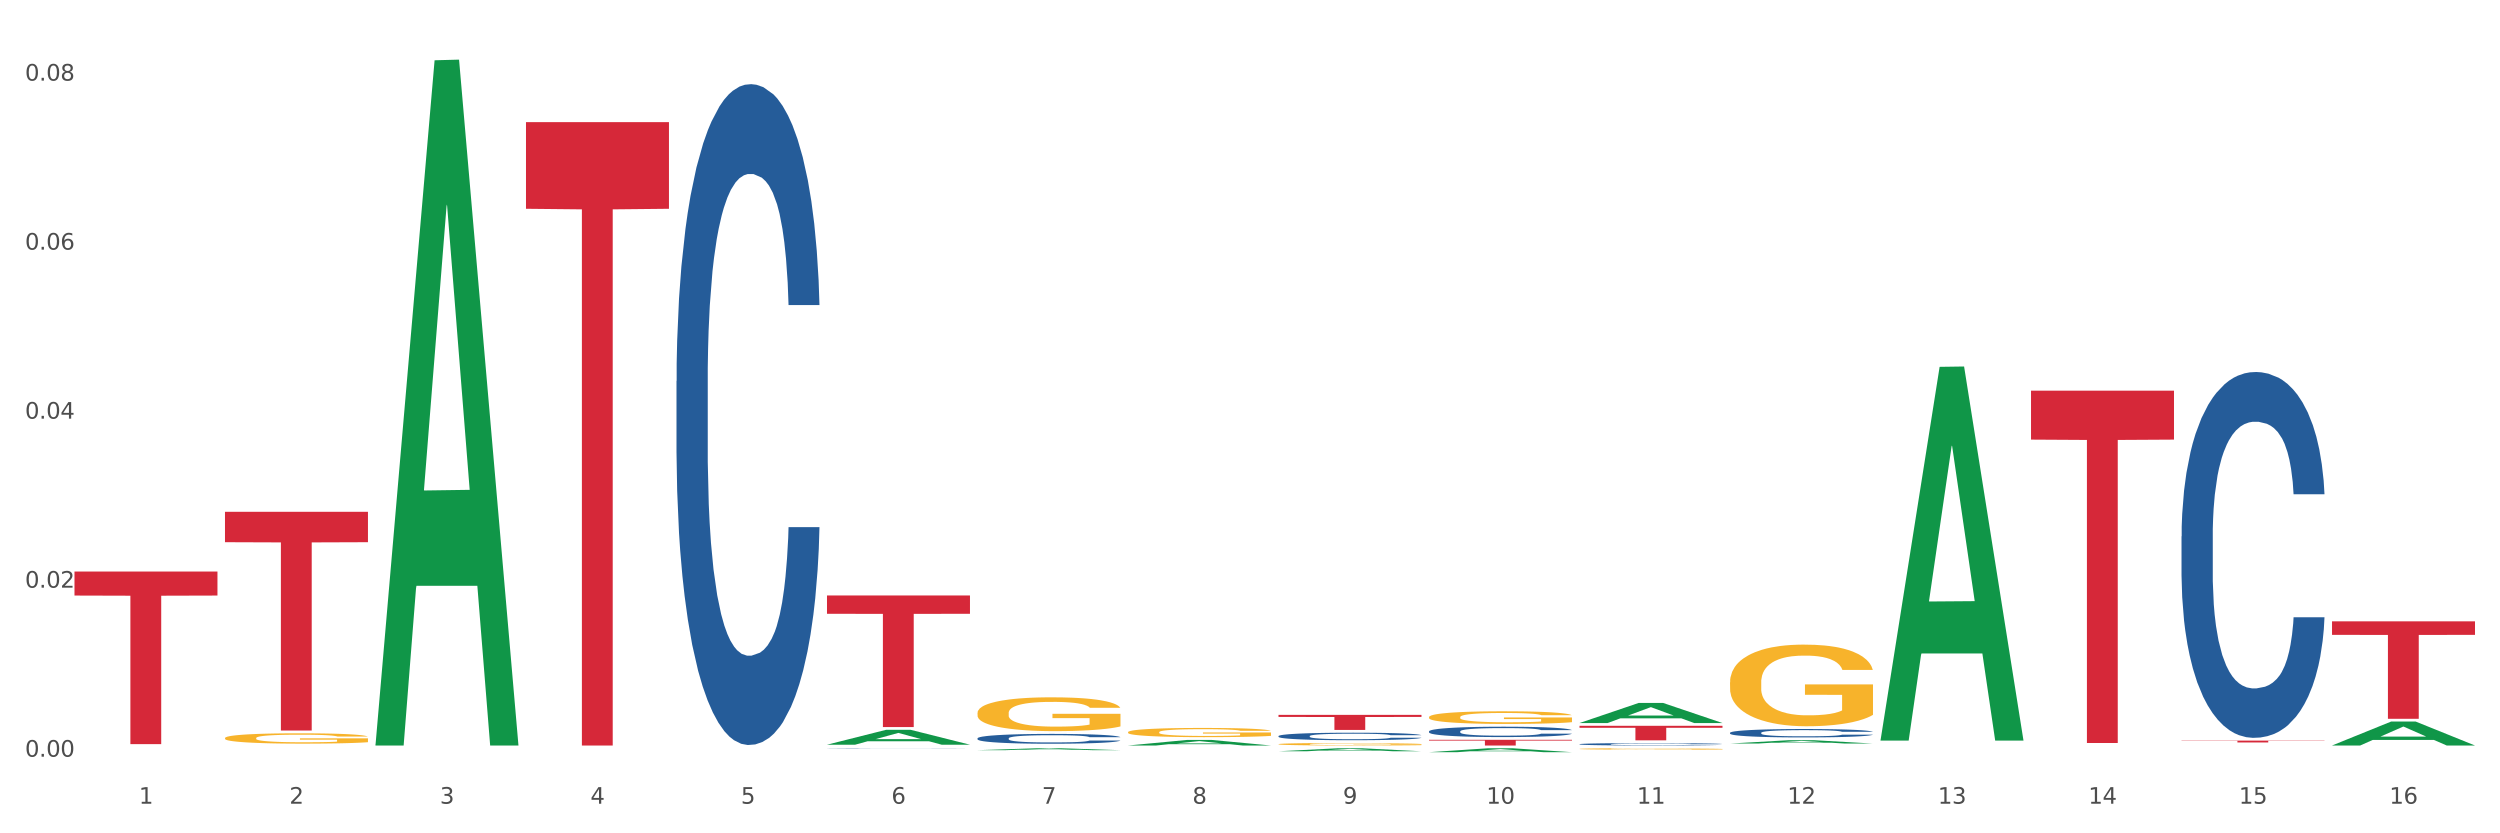 <?xml version="1.0" encoding="utf-8" standalone="no"?>
<!DOCTYPE svg PUBLIC "-//W3C//DTD SVG 1.1//EN"
  "http://www.w3.org/Graphics/SVG/1.1/DTD/svg11.dtd">
<svg xmlns:xlink="http://www.w3.org/1999/xlink" width="1080pt" height="360pt" viewBox="0 0 1080 360" xmlns="http://www.w3.org/2000/svg" version="1.1">
 <rect x="0" y="0" width="1080" height="360" fill="#333333" stroke="none"/>
 <defs>
  <style type="text/css">*{stroke-linejoin: round; stroke-linecap: butt}</style>
 </defs>
 <g id="figure_1">
  <g id="patch_1">
   <path d="M 0 360 
L 1080 360 
L 1080 0 
L 0 0 
z
" style="fill: #ffffff; stroke: #ffffff; stroke-linejoin: miter"/>
  </g>
  <g id="axes_1">
   <g id="matplotlib.axis_1">
    <g id="xtick_1">
     <g id="text_1">
      <!-- 1 -->
      <g style="fill: #4d4d4d" transform="translate(60.004 347.204) scale(0.096 -0.096)">
       <defs>
        <path id="DejaVuSans-31" d="M 794 531 
L 1825 531 
L 1825 4091 
L 703 3866 
L 703 4441 
L 1819 4666 
L 2450 4666 
L 2450 531 
L 3481 531 
L 3481 0 
L 794 0 
L 794 531 
z
" transform="scale(0.016)"/>
       </defs>
       <use xlink:href="#DejaVuSans-31"/>
      </g>
     </g>
    </g>
    <g id="xtick_2">
     <g id="text_2">
      <!-- 2 -->
      <g style="fill: #4d4d4d" transform="translate(125.021 347.204) scale(0.096 -0.096)">
       <defs>
        <path id="DejaVuSans-32" d="M 1228 531 
L 3431 531 
L 3431 0 
L 469 0 
L 469 531 
Q 828 903 1448 1529 
Q 2069 2156 2228 2338 
Q 2531 2678 2651 2914 
Q 2772 3150 2772 3378 
Q 2772 3750 2511 3984 
Q 2250 4219 1831 4219 
Q 1534 4219 1204 4116 
Q 875 4013 500 3803 
L 500 4441 
Q 881 4594 1212 4672 
Q 1544 4750 1819 4750 
Q 2544 4750 2975 4387 
Q 3406 4025 3406 3419 
Q 3406 3131 3298 2873 
Q 3191 2616 2906 2266 
Q 2828 2175 2409 1742 
Q 1991 1309 1228 531 
z
" transform="scale(0.016)"/>
       </defs>
       <use xlink:href="#DejaVuSans-32"/>
      </g>
     </g>
    </g>
    <g id="xtick_3">
     <g id="text_3">
      <!-- 3 -->
      <g style="fill: #4d4d4d" transform="translate(190.039 347.204) scale(0.096 -0.096)">
       <defs>
        <path id="DejaVuSans-33" d="M 2597 2516 
Q 3050 2419 3304 2112 
Q 3559 1806 3559 1356 
Q 3559 666 3084 287 
Q 2609 -91 1734 -91 
Q 1441 -91 1130 -33 
Q 819 25 488 141 
L 488 750 
Q 750 597 1062 519 
Q 1375 441 1716 441 
Q 2309 441 2620 675 
Q 2931 909 2931 1356 
Q 2931 1769 2642 2001 
Q 2353 2234 1838 2234 
L 1294 2234 
L 1294 2753 
L 1863 2753 
Q 2328 2753 2575 2939 
Q 2822 3125 2822 3475 
Q 2822 3834 2567 4026 
Q 2313 4219 1838 4219 
Q 1578 4219 1281 4162 
Q 984 4106 628 3988 
L 628 4550 
Q 988 4650 1302 4700 
Q 1616 4750 1894 4750 
Q 2613 4750 3031 4423 
Q 3450 4097 3450 3541 
Q 3450 3153 3228 2886 
Q 3006 2619 2597 2516 
z
" transform="scale(0.016)"/>
       </defs>
       <use xlink:href="#DejaVuSans-33"/>
      </g>
     </g>
    </g>
    <g id="xtick_4">
     <g id="text_4">
      <!-- 4 -->
      <g style="fill: #4d4d4d" transform="translate(255.056 347.204) scale(0.096 -0.096)">
       <defs>
        <path id="DejaVuSans-34" d="M 2419 4116 
L 825 1625 
L 2419 1625 
L 2419 4116 
z
M 2253 4666 
L 3047 4666 
L 3047 1625 
L 3713 1625 
L 3713 1100 
L 3047 1100 
L 3047 0 
L 2419 0 
L 2419 1100 
L 313 1100 
L 313 1709 
L 2253 4666 
z
" transform="scale(0.016)"/>
       </defs>
       <use xlink:href="#DejaVuSans-34"/>
      </g>
     </g>
    </g>
    <g id="xtick_5">
     <g id="text_5">
      <!-- 5 -->
      <g style="fill: #4d4d4d" transform="translate(320.073 347.204) scale(0.096 -0.096)">
       <defs>
        <path id="DejaVuSans-35" d="M 691 4666 
L 3169 4666 
L 3169 4134 
L 1269 4134 
L 1269 2991 
Q 1406 3038 1543 3061 
Q 1681 3084 1819 3084 
Q 2600 3084 3056 2656 
Q 3513 2228 3513 1497 
Q 3513 744 3044 326 
Q 2575 -91 1722 -91 
Q 1428 -91 1123 -41 
Q 819 9 494 109 
L 494 744 
Q 775 591 1075 516 
Q 1375 441 1709 441 
Q 2250 441 2565 725 
Q 2881 1009 2881 1497 
Q 2881 1984 2565 2268 
Q 2250 2553 1709 2553 
Q 1456 2553 1204 2497 
Q 953 2441 691 2322 
L 691 4666 
z
" transform="scale(0.016)"/>
       </defs>
       <use xlink:href="#DejaVuSans-35"/>
      </g>
     </g>
    </g>
    <g id="xtick_6">
     <g id="text_6">
      <!-- 6 -->
      <g style="fill: #4d4d4d" transform="translate(385.09 347.204) scale(0.096 -0.096)">
       <defs>
        <path id="DejaVuSans-36" d="M 2113 2584 
Q 1688 2584 1439 2293 
Q 1191 2003 1191 1497 
Q 1191 994 1439 701 
Q 1688 409 2113 409 
Q 2538 409 2786 701 
Q 3034 994 3034 1497 
Q 3034 2003 2786 2293 
Q 2538 2584 2113 2584 
z
M 3366 4563 
L 3366 3988 
Q 3128 4100 2886 4159 
Q 2644 4219 2406 4219 
Q 1781 4219 1451 3797 
Q 1122 3375 1075 2522 
Q 1259 2794 1537 2939 
Q 1816 3084 2150 3084 
Q 2853 3084 3261 2657 
Q 3669 2231 3669 1497 
Q 3669 778 3244 343 
Q 2819 -91 2113 -91 
Q 1303 -91 875 529 
Q 447 1150 447 2328 
Q 447 3434 972 4092 
Q 1497 4750 2381 4750 
Q 2619 4750 2861 4703 
Q 3103 4656 3366 4563 
z
" transform="scale(0.016)"/>
       </defs>
       <use xlink:href="#DejaVuSans-36"/>
      </g>
     </g>
    </g>
    <g id="xtick_7">
     <g id="text_7">
      <!-- 7 -->
      <g style="fill: #4d4d4d" transform="translate(450.108 347.204) scale(0.096 -0.096)">
       <defs>
        <path id="DejaVuSans-37" d="M 525 4666 
L 3525 4666 
L 3525 4397 
L 1831 0 
L 1172 0 
L 2766 4134 
L 525 4134 
L 525 4666 
z
" transform="scale(0.016)"/>
       </defs>
       <use xlink:href="#DejaVuSans-37"/>
      </g>
     </g>
    </g>
    <g id="xtick_8">
     <g id="text_8">
      <!-- 8 -->
      <g style="fill: #4d4d4d" transform="translate(515.125 347.204) scale(0.096 -0.096)">
       <defs>
        <path id="DejaVuSans-38" d="M 2034 2216 
Q 1584 2216 1326 1975 
Q 1069 1734 1069 1313 
Q 1069 891 1326 650 
Q 1584 409 2034 409 
Q 2484 409 2743 651 
Q 3003 894 3003 1313 
Q 3003 1734 2745 1975 
Q 2488 2216 2034 2216 
z
M 1403 2484 
Q 997 2584 770 2862 
Q 544 3141 544 3541 
Q 544 4100 942 4425 
Q 1341 4750 2034 4750 
Q 2731 4750 3128 4425 
Q 3525 4100 3525 3541 
Q 3525 3141 3298 2862 
Q 3072 2584 2669 2484 
Q 3125 2378 3379 2068 
Q 3634 1759 3634 1313 
Q 3634 634 3220 271 
Q 2806 -91 2034 -91 
Q 1263 -91 848 271 
Q 434 634 434 1313 
Q 434 1759 690 2068 
Q 947 2378 1403 2484 
z
M 1172 3481 
Q 1172 3119 1398 2916 
Q 1625 2713 2034 2713 
Q 2441 2713 2670 2916 
Q 2900 3119 2900 3481 
Q 2900 3844 2670 4047 
Q 2441 4250 2034 4250 
Q 1625 4250 1398 4047 
Q 1172 3844 1172 3481 
z
" transform="scale(0.016)"/>
       </defs>
       <use xlink:href="#DejaVuSans-38"/>
      </g>
     </g>
    </g>
    <g id="xtick_9">
     <g id="text_9">
      <!-- 9 -->
      <g style="fill: #4d4d4d" transform="translate(580.142 347.204) scale(0.096 -0.096)">
       <defs>
        <path id="DejaVuSans-39" d="M 703 97 
L 703 672 
Q 941 559 1184 500 
Q 1428 441 1663 441 
Q 2288 441 2617 861 
Q 2947 1281 2994 2138 
Q 2813 1869 2534 1725 
Q 2256 1581 1919 1581 
Q 1219 1581 811 2004 
Q 403 2428 403 3163 
Q 403 3881 828 4315 
Q 1253 4750 1959 4750 
Q 2769 4750 3195 4129 
Q 3622 3509 3622 2328 
Q 3622 1225 3098 567 
Q 2575 -91 1691 -91 
Q 1453 -91 1209 -44 
Q 966 3 703 97 
z
M 1959 2075 
Q 2384 2075 2632 2365 
Q 2881 2656 2881 3163 
Q 2881 3666 2632 3958 
Q 2384 4250 1959 4250 
Q 1534 4250 1286 3958 
Q 1038 3666 1038 3163 
Q 1038 2656 1286 2365 
Q 1534 2075 1959 2075 
z
" transform="scale(0.016)"/>
       </defs>
       <use xlink:href="#DejaVuSans-39"/>
      </g>
     </g>
    </g>
    <g id="xtick_10">
     <g id="text_10">
      <!-- 10 -->
      <g style="fill: #4d4d4d" transform="translate(642.105 347.204) scale(0.096 -0.096)">
       <defs>
        <path id="DejaVuSans-30" d="M 2034 4250 
Q 1547 4250 1301 3770 
Q 1056 3291 1056 2328 
Q 1056 1369 1301 889 
Q 1547 409 2034 409 
Q 2525 409 2770 889 
Q 3016 1369 3016 2328 
Q 3016 3291 2770 3770 
Q 2525 4250 2034 4250 
z
M 2034 4750 
Q 2819 4750 3233 4129 
Q 3647 3509 3647 2328 
Q 3647 1150 3233 529 
Q 2819 -91 2034 -91 
Q 1250 -91 836 529 
Q 422 1150 422 2328 
Q 422 3509 836 4129 
Q 1250 4750 2034 4750 
z
" transform="scale(0.016)"/>
       </defs>
       <use xlink:href="#DejaVuSans-31"/>
       <use xlink:href="#DejaVuSans-30" transform="translate(63.623 0)"/>
      </g>
     </g>
    </g>
    <g id="xtick_11">
     <g id="text_11">
      <!-- 11 -->
      <g style="fill: #4d4d4d" transform="translate(707.123 347.204) scale(0.096 -0.096)">
       <use xlink:href="#DejaVuSans-31"/>
       <use xlink:href="#DejaVuSans-31" transform="translate(63.623 0)"/>
      </g>
     </g>
    </g>
    <g id="xtick_12">
     <g id="text_12">
      <!-- 12 -->
      <g style="fill: #4d4d4d" transform="translate(772.14 347.204) scale(0.096 -0.096)">
       <use xlink:href="#DejaVuSans-31"/>
       <use xlink:href="#DejaVuSans-32" transform="translate(63.623 0)"/>
      </g>
     </g>
    </g>
    <g id="xtick_13">
     <g id="text_13">
      <!-- 13 -->
      <g style="fill: #4d4d4d" transform="translate(837.157 347.204) scale(0.096 -0.096)">
       <use xlink:href="#DejaVuSans-31"/>
       <use xlink:href="#DejaVuSans-33" transform="translate(63.623 0)"/>
      </g>
     </g>
    </g>
    <g id="xtick_14">
     <g id="text_14">
      <!-- 14 -->
      <g style="fill: #4d4d4d" transform="translate(902.174 347.204) scale(0.096 -0.096)">
       <use xlink:href="#DejaVuSans-31"/>
       <use xlink:href="#DejaVuSans-34" transform="translate(63.623 0)"/>
      </g>
     </g>
    </g>
    <g id="xtick_15">
     <g id="text_15">
      <!-- 15 -->
      <g style="fill: #4d4d4d" transform="translate(967.192 347.204) scale(0.096 -0.096)">
       <use xlink:href="#DejaVuSans-31"/>
       <use xlink:href="#DejaVuSans-35" transform="translate(63.623 0)"/>
      </g>
     </g>
    </g>
    <g id="xtick_16">
     <g id="text_16">
      <!-- 16 -->
      <g style="fill: #4d4d4d" transform="translate(1032.209 347.204) scale(0.096 -0.096)">
       <use xlink:href="#DejaVuSans-31"/>
       <use xlink:href="#DejaVuSans-36" transform="translate(63.623 0)"/>
      </g>
     </g>
    </g>
    <g id="xtick_17"/>
    <g id="xtick_18"/>
    <g id="xtick_19"/>
    <g id="xtick_20"/>
    <g id="xtick_21"/>
    <g id="xtick_22"/>
    <g id="xtick_23"/>
    <g id="xtick_24"/>
    <g id="xtick_25"/>
    <g id="xtick_26"/>
    <g id="xtick_27"/>
    <g id="xtick_28"/>
    <g id="xtick_29"/>
    <g id="xtick_30"/>
    <g id="xtick_31"/>
   </g>
   <g id="matplotlib.axis_2">
    <g id="ytick_1">
     <g id="text_17">
      <!-- 0.00 -->
      <g style="fill: #4d4d4d" transform="translate(10.8 326.896) scale(0.096 -0.096)">
       <defs>
        <path id="DejaVuSans-2e" d="M 684 794 
L 1344 794 
L 1344 0 
L 684 0 
L 684 794 
z
" transform="scale(0.016)"/>
       </defs>
       <use xlink:href="#DejaVuSans-30"/>
       <use xlink:href="#DejaVuSans-2e" transform="translate(63.623 0)"/>
       <use xlink:href="#DejaVuSans-30" transform="translate(95.41 0)"/>
       <use xlink:href="#DejaVuSans-30" transform="translate(159.033 0)"/>
      </g>
     </g>
    </g>
    <g id="ytick_2">
     <g id="text_18">
      <!-- 0.02 -->
      <g style="fill: #4d4d4d" transform="translate(10.8 253.88) scale(0.096 -0.096)">
       <use xlink:href="#DejaVuSans-30"/>
       <use xlink:href="#DejaVuSans-2e" transform="translate(63.623 0)"/>
       <use xlink:href="#DejaVuSans-30" transform="translate(95.41 0)"/>
       <use xlink:href="#DejaVuSans-32" transform="translate(159.033 0)"/>
      </g>
     </g>
    </g>
    <g id="ytick_3">
     <g id="text_19">
      <!-- 0.04 -->
      <g style="fill: #4d4d4d" transform="translate(10.8 180.863) scale(0.096 -0.096)">
       <use xlink:href="#DejaVuSans-30"/>
       <use xlink:href="#DejaVuSans-2e" transform="translate(63.623 0)"/>
       <use xlink:href="#DejaVuSans-30" transform="translate(95.41 0)"/>
       <use xlink:href="#DejaVuSans-34" transform="translate(159.033 0)"/>
      </g>
     </g>
    </g>
    <g id="ytick_4">
     <g id="text_20">
      <!-- 0.06 -->
      <g style="fill: #4d4d4d" transform="translate(10.8 107.847) scale(0.096 -0.096)">
       <use xlink:href="#DejaVuSans-30"/>
       <use xlink:href="#DejaVuSans-2e" transform="translate(63.623 0)"/>
       <use xlink:href="#DejaVuSans-30" transform="translate(95.41 0)"/>
       <use xlink:href="#DejaVuSans-36" transform="translate(159.033 0)"/>
      </g>
     </g>
    </g>
    <g id="ytick_5">
     <g id="text_21">
      <!-- 0.08 -->
      <g style="fill: #4d4d4d" transform="translate(10.8 34.83) scale(0.096 -0.096)">
       <use xlink:href="#DejaVuSans-30"/>
       <use xlink:href="#DejaVuSans-2e" transform="translate(63.623 0)"/>
       <use xlink:href="#DejaVuSans-30" transform="translate(95.41 0)"/>
       <use xlink:href="#DejaVuSans-38" transform="translate(159.033 0)"/>
      </g>
     </g>
    </g>
    <g id="ytick_6"/>
    <g id="ytick_7"/>
    <g id="ytick_8"/>
    <g id="ytick_9"/>
   </g>
   <g id="PolyCollection_1">
    <path d="M 162.209 321.502 
L 162.273 321.224 
L 187.744 26.038 
L 198.314 25.759 
L 223.976 322.059 
L 211.75 322.059 
L 206.21 253.061 
L 179.912 253.061 
L 179.721 254.174 
L 174.372 322.059 
L 162.209 322.059 
L 162.209 321.502 
L 183.223 211.886 
L 202.899 211.607 
L 193.156 88.914 
L 193.029 88.358 
L 192.902 89.193 
L 183.159 211.607 
L 183.223 211.886 
L 162.209 321.502 
z
" clip-path="url(#peb77d2fa95)" style="fill: #109648"/>
    <path d="M 747.365 294.77 
L 747.438 294.737 
L 747.438 293.578 
L 747.583 292.579 
L 748.313 290.163 
L 749.407 288.166 
L 750.209 287.103 
L 751.011 286.233 
L 751.959 285.363 
L 753.126 284.461 
L 755.24 283.141 
L 756.553 282.464 
L 758.157 281.755 
L 761.074 280.725 
L 763.189 280.145 
L 765.377 279.662 
L 768.95 279.082 
L 771.284 278.824 
L 773.763 278.631 
L 776.753 278.502 
L 779.014 278.47 
L 783.972 278.566 
L 788.202 278.856 
L 790.244 279.082 
L 792.869 279.468 
L 794.255 279.726 
L 796.515 280.241 
L 798.849 280.918 
L 800.453 281.498 
L 802.86 282.593 
L 804.683 283.688 
L 806.36 285.041 
L 807.235 285.975 
L 807.891 286.845 
L 808.475 287.844 
L 809.058 289.422 
L 795.932 289.422 
L 795.421 288.295 
L 794.619 287.232 
L 793.452 286.201 
L 792.432 285.557 
L 790.681 284.751 
L 789.077 284.236 
L 787.4 283.849 
L 785.358 283.527 
L 783.754 283.366 
L 781.493 283.237 
L 777.045 283.269 
L 774.055 283.527 
L 772.013 283.849 
L 770.7 284.139 
L 769.533 284.461 
L 768.221 284.912 
L 766.689 285.589 
L 765.596 286.201 
L 764.502 286.974 
L 763.627 287.747 
L 762.824 288.649 
L 762.168 289.616 
L 761.658 290.614 
L 761.22 291.838 
L 760.856 293.868 
L 760.856 298.281 
L 761.001 299.28 
L 761.366 300.6 
L 761.804 301.599 
L 762.533 302.791 
L 763.189 303.596 
L 764.429 304.756 
L 765.814 305.722 
L 766.908 306.334 
L 768.002 306.85 
L 769.898 307.558 
L 772.013 308.138 
L 773.836 308.493 
L 776.315 308.815 
L 777.993 308.944 
L 779.451 309.008 
L 783.024 309.008 
L 785.577 308.911 
L 788.421 308.686 
L 790.608 308.396 
L 792.432 308.042 
L 794.473 307.462 
L 795.786 306.914 
L 795.786 300.181 
L 779.743 300.149 
L 779.743 295.672 
L 809.131 295.672 
L 809.131 308.815 
L 807.891 309.491 
L 806.506 310.103 
L 805.047 310.651 
L 802.86 311.327 
L 800.234 311.972 
L 797.901 312.423 
L 795.421 312.809 
L 792.504 313.163 
L 788.712 313.486 
L 786.379 313.614 
L 783.462 313.711 
L 780.034 313.743 
L 777.045 313.679 
L 774.128 313.518 
L 771.065 313.228 
L 768.075 312.809 
L 765.814 312.39 
L 763.554 311.875 
L 761.147 311.198 
L 759.251 310.554 
L 757.793 309.974 
L 756.188 309.233 
L 754.438 308.267 
L 753.126 307.397 
L 751.959 306.495 
L 750.719 305.336 
L 749.844 304.337 
L 748.969 303.081 
L 748.459 302.147 
L 747.875 300.697 
L 747.438 298.667 
L 747.365 294.77 
z
" clip-path="url(#peb77d2fa95)" style="fill: #f7b32b"/>
    <path d="M 942.416 231.718 
L 942.489 231.573 
L 942.489 227.532 
L 942.708 222.047 
L 943.512 211.944 
L 944.534 204.294 
L 946.286 195.345 
L 947.235 191.592 
L 948.476 187.406 
L 951.032 180.623 
L 953.952 174.849 
L 955.996 171.674 
L 957.529 169.653 
L 960.961 166.045 
L 962.932 164.457 
L 964.976 163.158 
L 966.729 162.292 
L 969.649 161.281 
L 971.985 160.848 
L 974.687 160.704 
L 976.95 160.848 
L 979.943 161.426 
L 984.324 163.158 
L 986.003 164.168 
L 988.267 165.9 
L 990.603 168.21 
L 992.501 170.519 
L 994.691 173.839 
L 996.955 178.169 
L 999.145 183.654 
L 1000.678 188.705 
L 1001.919 194.046 
L 1003.015 200.541 
L 1003.818 207.614 
L 1004.183 213.531 
L 990.822 213.531 
L 990.457 208.191 
L 989.727 202.417 
L 988.997 198.52 
L 988.194 195.345 
L 986.952 191.737 
L 985.857 189.427 
L 984.032 186.685 
L 982.353 184.953 
L 980.966 183.942 
L 979.286 183.076 
L 975.709 182.21 
L 973.154 182.21 
L 971.547 182.499 
L 969.576 183.221 
L 967.897 184.231 
L 965.926 185.963 
L 964.392 187.839 
L 962.859 190.293 
L 961.983 192.025 
L 960.669 195.201 
L 959.793 197.799 
L 958.625 202.273 
L 957.967 205.448 
L 956.799 213.676 
L 956.288 219.738 
L 956.069 223.924 
L 955.923 228.542 
L 955.923 251.059 
L 956.361 261.163 
L 956.726 265.493 
L 957.31 270.4 
L 958.406 276.751 
L 960.012 282.957 
L 961.691 287.432 
L 963.078 290.174 
L 964.392 292.195 
L 965.707 293.783 
L 967.313 295.226 
L 968.627 296.092 
L 970.598 296.958 
L 972.935 297.391 
L 974.76 297.391 
L 978.483 296.669 
L 980.163 295.948 
L 981.769 294.937 
L 983.521 293.35 
L 984.908 291.618 
L 985.711 290.319 
L 987.025 287.576 
L 988.048 284.689 
L 988.924 281.37 
L 989.508 278.483 
L 990.165 274.153 
L 990.676 269.245 
L 990.822 266.647 
L 1004.183 266.647 
L 1003.891 271.843 
L 1003.38 276.895 
L 1002.358 283.679 
L 1001.554 287.576 
L 1000.313 292.339 
L 998.999 296.381 
L 997.174 300.855 
L 995.495 304.175 
L 993.742 307.062 
L 991.844 309.66 
L 988.413 313.268 
L 987.171 314.278 
L 984.543 316.011 
L 982.499 317.021 
L 979.505 318.031 
L 976.439 318.609 
L 973.227 318.753 
L 970.379 318.464 
L 967.24 317.598 
L 965.268 316.732 
L 963.078 315.433 
L 960.523 313.412 
L 958.114 310.959 
L 955.85 308.072 
L 953.733 304.752 
L 951.762 300.999 
L 949.206 294.793 
L 947.308 288.731 
L 945.921 283.102 
L 944.972 278.339 
L 944.023 272.276 
L 943.512 268.091 
L 942.708 257.987 
L 942.416 248.605 
L 942.416 231.718 
z
" clip-path="url(#peb77d2fa95)" style="fill: #255c99"/>
    <path d="M 747.365 316.566 
L 747.438 316.563 
L 747.438 316.47 
L 747.657 316.344 
L 748.46 316.112 
L 749.482 315.936 
L 751.234 315.73 
L 752.183 315.644 
L 753.424 315.547 
L 755.98 315.391 
L 758.9 315.259 
L 760.944 315.186 
L 762.478 315.139 
L 765.909 315.056 
L 767.88 315.02 
L 769.925 314.99 
L 771.677 314.97 
L 774.597 314.947 
L 776.934 314.937 
L 779.635 314.933 
L 781.898 314.937 
L 784.892 314.95 
L 789.272 314.99 
L 790.952 315.013 
L 793.215 315.053 
L 795.551 315.106 
L 797.449 315.159 
L 799.64 315.235 
L 801.903 315.335 
L 804.093 315.461 
L 805.627 315.577 
L 806.868 315.7 
L 807.963 315.849 
L 808.766 316.012 
L 809.131 316.148 
L 795.77 316.148 
L 795.405 316.025 
L 794.675 315.893 
L 793.945 315.803 
L 793.142 315.73 
L 791.901 315.647 
L 790.806 315.594 
L 788.98 315.531 
L 787.301 315.491 
L 785.914 315.468 
L 784.235 315.448 
L 780.657 315.428 
L 778.102 315.428 
L 776.496 315.434 
L 774.524 315.451 
L 772.845 315.474 
L 770.874 315.514 
L 769.341 315.557 
L 767.807 315.614 
L 766.931 315.654 
L 765.617 315.727 
L 764.741 315.786 
L 763.573 315.889 
L 762.916 315.962 
L 761.748 316.151 
L 761.237 316.291 
L 761.018 316.387 
L 760.871 316.493 
L 760.871 317.011 
L 761.31 317.244 
L 761.675 317.343 
L 762.259 317.456 
L 763.354 317.602 
L 764.96 317.745 
L 766.639 317.848 
L 768.026 317.911 
L 769.341 317.957 
L 770.655 317.994 
L 772.261 318.027 
L 773.575 318.047 
L 775.546 318.067 
L 777.883 318.077 
L 779.708 318.077 
L 783.432 318.06 
L 785.111 318.044 
L 786.717 318.02 
L 788.469 317.984 
L 789.856 317.944 
L 790.66 317.914 
L 791.974 317.851 
L 792.996 317.785 
L 793.872 317.708 
L 794.456 317.642 
L 795.113 317.542 
L 795.624 317.429 
L 795.77 317.37 
L 809.131 317.37 
L 808.839 317.489 
L 808.328 317.605 
L 807.306 317.761 
L 806.503 317.851 
L 805.262 317.961 
L 803.947 318.053 
L 802.122 318.156 
L 800.443 318.233 
L 798.691 318.299 
L 796.792 318.359 
L 793.361 318.442 
L 792.12 318.465 
L 789.491 318.505 
L 787.447 318.528 
L 784.454 318.551 
L 781.387 318.565 
L 778.175 318.568 
L 775.327 318.561 
L 772.188 318.541 
L 770.217 318.521 
L 768.026 318.492 
L 765.471 318.445 
L 763.062 318.389 
L 760.798 318.322 
L 758.681 318.246 
L 756.71 318.16 
L 754.155 318.017 
L 752.256 317.878 
L 750.869 317.748 
L 749.92 317.639 
L 748.971 317.499 
L 748.46 317.403 
L 747.657 317.171 
L 747.365 316.955 
L 747.365 316.566 
z
" clip-path="url(#peb77d2fa95)" style="fill: #255c99"/>
    <path d="M 682.347 321.479 
L 682.42 321.478 
L 682.42 321.451 
L 682.639 321.414 
L 683.443 321.347 
L 684.465 321.296 
L 686.217 321.236 
L 687.166 321.211 
L 688.407 321.183 
L 690.963 321.138 
L 693.883 321.1 
L 695.927 321.079 
L 697.46 321.065 
L 700.892 321.041 
L 702.863 321.03 
L 704.907 321.022 
L 706.66 321.016 
L 709.58 321.009 
L 711.916 321.006 
L 714.618 321.005 
L 716.881 321.006 
L 719.875 321.01 
L 724.255 321.022 
L 725.934 321.029 
L 728.198 321.04 
L 730.534 321.055 
L 732.432 321.071 
L 734.623 321.093 
L 736.886 321.122 
L 739.076 321.158 
L 740.609 321.192 
L 741.85 321.228 
L 742.946 321.271 
L 743.749 321.318 
L 744.114 321.358 
L 730.753 321.358 
L 730.388 321.322 
L 729.658 321.283 
L 728.928 321.257 
L 728.125 321.236 
L 726.883 321.212 
L 725.788 321.197 
L 723.963 321.179 
L 722.284 321.167 
L 720.897 321.16 
L 719.217 321.155 
L 715.64 321.149 
L 713.085 321.149 
L 711.478 321.151 
L 709.507 321.156 
L 707.828 321.162 
L 705.857 321.174 
L 704.323 321.186 
L 702.79 321.203 
L 701.914 321.214 
L 700.6 321.235 
L 699.724 321.253 
L 698.556 321.282 
L 697.899 321.304 
L 696.73 321.358 
L 696.219 321.399 
L 696 321.427 
L 695.854 321.458 
L 695.854 321.608 
L 696.292 321.675 
L 696.657 321.704 
L 697.241 321.737 
L 698.337 321.779 
L 699.943 321.82 
L 701.622 321.85 
L 703.009 321.868 
L 704.323 321.882 
L 705.638 321.892 
L 707.244 321.902 
L 708.558 321.908 
L 710.529 321.914 
L 712.866 321.916 
L 714.691 321.916 
L 718.414 321.912 
L 720.094 321.907 
L 721.7 321.9 
L 723.452 321.889 
L 724.839 321.878 
L 725.642 321.869 
L 726.956 321.851 
L 727.979 321.832 
L 728.855 321.81 
L 729.439 321.79 
L 730.096 321.762 
L 730.607 321.729 
L 730.753 321.712 
L 744.114 321.712 
L 743.822 321.746 
L 743.311 321.78 
L 742.289 321.825 
L 741.485 321.851 
L 740.244 321.883 
L 738.93 321.91 
L 737.105 321.94 
L 735.426 321.962 
L 733.673 321.981 
L 731.775 321.998 
L 728.344 322.022 
L 727.102 322.029 
L 724.474 322.041 
L 722.43 322.047 
L 719.436 322.054 
L 716.37 322.058 
L 713.158 322.059 
L 710.31 322.057 
L 707.171 322.051 
L 705.2 322.045 
L 703.009 322.037 
L 700.454 322.023 
L 698.045 322.007 
L 695.781 321.988 
L 693.664 321.965 
L 691.693 321.94 
L 689.137 321.899 
L 687.239 321.859 
L 685.852 321.821 
L 684.903 321.789 
L 683.954 321.749 
L 683.443 321.721 
L 682.639 321.654 
L 682.347 321.591 
L 682.347 321.479 
z
" clip-path="url(#peb77d2fa95)" style="fill: #255c99"/>
    <path d="M 617.33 315.947 
L 617.403 315.943 
L 617.403 315.828 
L 617.622 315.673 
L 618.425 315.386 
L 619.447 315.169 
L 621.2 314.915 
L 622.149 314.809 
L 623.39 314.69 
L 625.945 314.498 
L 628.866 314.334 
L 630.91 314.244 
L 632.443 314.186 
L 635.875 314.084 
L 637.846 314.039 
L 639.89 314.002 
L 641.642 313.978 
L 644.563 313.949 
L 646.899 313.937 
L 649.601 313.933 
L 651.864 313.937 
L 654.857 313.953 
L 659.238 314.002 
L 660.917 314.031 
L 663.18 314.08 
L 665.517 314.146 
L 667.415 314.211 
L 669.605 314.305 
L 671.869 314.428 
L 674.059 314.584 
L 675.592 314.727 
L 676.833 314.878 
L 677.928 315.063 
L 678.732 315.263 
L 679.097 315.431 
L 665.736 315.431 
L 665.371 315.28 
L 664.641 315.116 
L 663.91 315.005 
L 663.107 314.915 
L 661.866 314.813 
L 660.771 314.747 
L 658.946 314.67 
L 657.267 314.62 
L 655.879 314.592 
L 654.2 314.567 
L 650.623 314.543 
L 648.067 314.543 
L 646.461 314.551 
L 644.49 314.571 
L 642.811 314.6 
L 640.839 314.649 
L 639.306 314.702 
L 637.773 314.772 
L 636.897 314.821 
L 635.583 314.911 
L 634.707 314.985 
L 633.538 315.112 
L 632.881 315.202 
L 631.713 315.435 
L 631.202 315.607 
L 630.983 315.726 
L 630.837 315.857 
L 630.837 316.496 
L 631.275 316.782 
L 631.64 316.905 
L 632.224 317.044 
L 633.319 317.224 
L 634.926 317.4 
L 636.605 317.527 
L 637.992 317.605 
L 639.306 317.663 
L 640.62 317.708 
L 642.227 317.748 
L 643.541 317.773 
L 645.512 317.798 
L 647.848 317.81 
L 649.674 317.81 
L 653.397 317.789 
L 655.076 317.769 
L 656.683 317.74 
L 658.435 317.695 
L 659.822 317.646 
L 660.625 317.609 
L 661.939 317.531 
L 662.961 317.45 
L 663.837 317.355 
L 664.422 317.274 
L 665.079 317.151 
L 665.59 317.012 
L 665.736 316.938 
L 679.097 316.938 
L 678.805 317.085 
L 678.293 317.229 
L 677.271 317.421 
L 676.468 317.531 
L 675.227 317.667 
L 673.913 317.781 
L 672.088 317.908 
L 670.408 318.002 
L 668.656 318.084 
L 666.758 318.158 
L 663.326 318.26 
L 662.085 318.289 
L 659.457 318.338 
L 657.413 318.367 
L 654.419 318.395 
L 651.353 318.412 
L 648.14 318.416 
L 645.293 318.408 
L 642.154 318.383 
L 640.182 318.359 
L 637.992 318.322 
L 635.437 318.264 
L 633.027 318.195 
L 630.764 318.113 
L 628.647 318.019 
L 626.675 317.912 
L 624.12 317.736 
L 622.222 317.564 
L 620.835 317.405 
L 619.886 317.269 
L 618.936 317.098 
L 618.425 316.979 
L 617.622 316.692 
L 617.33 316.426 
L 617.33 315.947 
z
" clip-path="url(#peb77d2fa95)" style="fill: #255c99"/>
    <path d="M 552.313 317.986 
L 552.386 317.983 
L 552.386 317.9 
L 552.605 317.787 
L 553.408 317.579 
L 554.43 317.422 
L 556.182 317.238 
L 557.132 317.161 
L 558.373 317.075 
L 560.928 316.935 
L 563.848 316.816 
L 565.893 316.751 
L 567.426 316.71 
L 570.857 316.635 
L 572.829 316.603 
L 574.873 316.576 
L 576.625 316.558 
L 579.546 316.537 
L 581.882 316.529 
L 584.583 316.526 
L 586.847 316.529 
L 589.84 316.54 
L 594.221 316.576 
L 595.9 316.597 
L 598.163 316.632 
L 600.499 316.68 
L 602.398 316.727 
L 604.588 316.796 
L 606.851 316.885 
L 609.042 316.998 
L 610.575 317.101 
L 611.816 317.211 
L 612.911 317.345 
L 613.714 317.49 
L 614.079 317.612 
L 600.718 317.612 
L 600.353 317.502 
L 599.623 317.383 
L 598.893 317.303 
L 598.09 317.238 
L 596.849 317.164 
L 595.754 317.116 
L 593.929 317.06 
L 592.249 317.024 
L 590.862 317.003 
L 589.183 316.986 
L 585.605 316.968 
L 583.05 316.968 
L 581.444 316.974 
L 579.473 316.989 
L 577.793 317.009 
L 575.822 317.045 
L 574.289 317.084 
L 572.756 317.134 
L 571.88 317.17 
L 570.565 317.235 
L 569.689 317.288 
L 568.521 317.38 
L 567.864 317.446 
L 566.696 317.615 
L 566.185 317.74 
L 565.966 317.826 
L 565.82 317.921 
L 565.82 318.384 
L 566.258 318.591 
L 566.623 318.681 
L 567.207 318.781 
L 568.302 318.912 
L 569.908 319.04 
L 571.588 319.132 
L 572.975 319.188 
L 574.289 319.23 
L 575.603 319.262 
L 577.209 319.292 
L 578.523 319.31 
L 580.495 319.328 
L 582.831 319.337 
L 584.656 319.337 
L 588.38 319.322 
L 590.059 319.307 
L 591.665 319.286 
L 593.418 319.253 
L 594.805 319.218 
L 595.608 319.191 
L 596.922 319.135 
L 597.944 319.075 
L 598.82 319.007 
L 599.404 318.948 
L 600.061 318.859 
L 600.572 318.758 
L 600.718 318.704 
L 614.079 318.704 
L 613.787 318.811 
L 613.276 318.915 
L 612.254 319.055 
L 611.451 319.135 
L 610.21 319.233 
L 608.896 319.316 
L 607.07 319.408 
L 605.391 319.476 
L 603.639 319.535 
L 601.741 319.589 
L 598.309 319.663 
L 597.068 319.684 
L 594.44 319.719 
L 592.395 319.74 
L 589.402 319.761 
L 586.336 319.773 
L 583.123 319.776 
L 580.276 319.77 
L 577.136 319.752 
L 575.165 319.734 
L 572.975 319.708 
L 570.419 319.666 
L 568.01 319.616 
L 565.747 319.556 
L 563.629 319.488 
L 561.658 319.411 
L 559.103 319.283 
L 557.205 319.158 
L 555.817 319.043 
L 554.868 318.945 
L 553.919 318.82 
L 553.408 318.734 
L 552.605 318.526 
L 552.313 318.333 
L 552.313 317.986 
z
" clip-path="url(#peb77d2fa95)" style="fill: #255c99"/>
    <path d="M 422.278 318.957 
L 422.351 318.953 
L 422.351 318.844 
L 422.57 318.696 
L 423.374 318.424 
L 424.396 318.218 
L 426.148 317.977 
L 427.097 317.876 
L 428.338 317.763 
L 430.894 317.58 
L 433.814 317.425 
L 435.858 317.339 
L 437.391 317.285 
L 440.823 317.187 
L 442.794 317.145 
L 444.839 317.11 
L 446.591 317.086 
L 449.511 317.059 
L 451.847 317.047 
L 454.549 317.043 
L 456.812 317.047 
L 459.806 317.063 
L 464.186 317.11 
L 465.865 317.137 
L 468.129 317.183 
L 470.465 317.246 
L 472.363 317.308 
L 474.554 317.397 
L 476.817 317.514 
L 479.007 317.662 
L 480.54 317.798 
L 481.782 317.942 
L 482.877 318.117 
L 483.68 318.308 
L 484.045 318.467 
L 470.684 318.467 
L 470.319 318.323 
L 469.589 318.167 
L 468.859 318.062 
L 468.056 317.977 
L 466.814 317.88 
L 465.719 317.817 
L 463.894 317.744 
L 462.215 317.697 
L 460.828 317.67 
L 459.148 317.646 
L 455.571 317.623 
L 453.016 317.623 
L 451.409 317.631 
L 449.438 317.65 
L 447.759 317.677 
L 445.788 317.724 
L 444.254 317.775 
L 442.721 317.841 
L 441.845 317.887 
L 440.531 317.973 
L 439.655 318.043 
L 438.487 318.164 
L 437.83 318.249 
L 436.661 318.471 
L 436.15 318.634 
L 435.931 318.747 
L 435.785 318.871 
L 435.785 319.478 
L 436.223 319.751 
L 436.588 319.867 
L 437.172 319.999 
L 438.268 320.171 
L 439.874 320.338 
L 441.553 320.458 
L 442.94 320.532 
L 444.254 320.587 
L 445.569 320.63 
L 447.175 320.668 
L 448.489 320.692 
L 450.46 320.715 
L 452.797 320.727 
L 454.622 320.727 
L 458.345 320.707 
L 460.025 320.688 
L 461.631 320.661 
L 463.383 320.618 
L 464.77 320.571 
L 465.573 320.536 
L 466.887 320.462 
L 467.91 320.384 
L 468.786 320.295 
L 469.37 320.217 
L 470.027 320.101 
L 470.538 319.968 
L 470.684 319.898 
L 484.045 319.898 
L 483.753 320.038 
L 483.242 320.174 
L 482.22 320.357 
L 481.416 320.462 
L 480.175 320.591 
L 478.861 320.7 
L 477.036 320.82 
L 475.357 320.91 
L 473.604 320.987 
L 471.706 321.057 
L 468.275 321.155 
L 467.034 321.182 
L 464.405 321.228 
L 462.361 321.256 
L 459.367 321.283 
L 456.301 321.299 
L 453.089 321.302 
L 450.241 321.295 
L 447.102 321.271 
L 445.131 321.248 
L 442.94 321.213 
L 440.385 321.158 
L 437.976 321.092 
L 435.712 321.015 
L 433.595 320.925 
L 431.624 320.824 
L 429.068 320.657 
L 427.17 320.493 
L 425.783 320.342 
L 424.834 320.213 
L 423.885 320.05 
L 423.374 319.937 
L 422.57 319.665 
L 422.278 319.412 
L 422.278 318.957 
z
" clip-path="url(#peb77d2fa95)" style="fill: #255c99"/>
    <path d="M 357.261 323.307 
L 357.334 323.307 
L 357.334 323.304 
L 357.553 323.299 
L 358.356 323.291 
L 359.378 323.285 
L 361.131 323.277 
L 362.08 323.274 
L 363.321 323.271 
L 365.876 323.265 
L 368.797 323.26 
L 370.841 323.258 
L 372.374 323.256 
L 375.806 323.253 
L 377.777 323.252 
L 379.821 323.251 
L 381.574 323.25 
L 384.494 323.249 
L 386.83 323.249 
L 389.532 323.249 
L 391.795 323.249 
L 394.788 323.249 
L 399.169 323.251 
L 400.848 323.252 
L 403.111 323.253 
L 405.448 323.255 
L 407.346 323.257 
L 409.536 323.26 
L 411.8 323.263 
L 413.99 323.268 
L 415.523 323.272 
L 416.764 323.276 
L 417.859 323.282 
L 418.663 323.287 
L 419.028 323.292 
L 405.667 323.292 
L 405.302 323.288 
L 404.572 323.283 
L 403.842 323.28 
L 403.038 323.277 
L 401.797 323.274 
L 400.702 323.272 
L 398.877 323.27 
L 397.198 323.269 
L 395.81 323.268 
L 394.131 323.267 
L 390.554 323.266 
L 387.998 323.266 
L 386.392 323.267 
L 384.421 323.267 
L 382.742 323.268 
L 380.77 323.27 
L 379.237 323.271 
L 377.704 323.273 
L 376.828 323.275 
L 375.514 323.277 
L 374.638 323.279 
L 373.469 323.283 
L 372.812 323.286 
L 371.644 323.292 
L 371.133 323.297 
L 370.914 323.301 
L 370.768 323.305 
L 370.768 323.323 
L 371.206 323.331 
L 371.571 323.335 
L 372.155 323.339 
L 373.25 323.344 
L 374.857 323.349 
L 376.536 323.353 
L 377.923 323.355 
L 379.237 323.357 
L 380.551 323.358 
L 382.158 323.359 
L 383.472 323.36 
L 385.443 323.361 
L 387.779 323.361 
L 389.605 323.361 
L 393.328 323.361 
L 395.007 323.36 
L 396.614 323.359 
L 398.366 323.358 
L 399.753 323.356 
L 400.556 323.355 
L 401.87 323.353 
L 402.892 323.351 
L 403.769 323.348 
L 404.353 323.346 
L 405.01 323.342 
L 405.521 323.338 
L 405.667 323.336 
L 419.028 323.336 
L 418.736 323.34 
L 418.224 323.344 
L 417.202 323.35 
L 416.399 323.353 
L 415.158 323.357 
L 413.844 323.36 
L 412.019 323.364 
L 410.339 323.367 
L 408.587 323.369 
L 406.689 323.371 
L 403.257 323.374 
L 402.016 323.375 
L 399.388 323.376 
L 397.344 323.377 
L 394.35 323.378 
L 391.284 323.379 
L 388.071 323.379 
L 385.224 323.378 
L 382.085 323.378 
L 380.113 323.377 
L 377.923 323.376 
L 375.368 323.374 
L 372.958 323.372 
L 370.695 323.37 
L 368.578 323.367 
L 366.606 323.364 
L 364.051 323.359 
L 362.153 323.354 
L 360.766 323.349 
L 359.817 323.345 
L 358.867 323.34 
L 358.356 323.337 
L 357.553 323.329 
L 357.261 323.321 
L 357.261 323.307 
z
" clip-path="url(#peb77d2fa95)" style="fill: #255c99"/>
    <path d="M 292.244 164.63 
L 292.317 164.369 
L 292.317 157.068 
L 292.536 147.161 
L 293.339 128.909 
L 294.361 115.091 
L 296.113 98.925 
L 297.063 92.146 
L 298.304 84.585 
L 300.859 72.331 
L 303.78 61.901 
L 305.824 56.165 
L 307.357 52.515 
L 310.788 45.997 
L 312.76 43.129 
L 314.804 40.782 
L 316.556 39.218 
L 319.477 37.393 
L 321.813 36.61 
L 324.514 36.35 
L 326.778 36.61 
L 329.771 37.653 
L 334.152 40.782 
L 335.831 42.607 
L 338.094 45.736 
L 340.431 49.908 
L 342.329 54.079 
L 344.519 60.076 
L 346.782 67.898 
L 348.973 77.806 
L 350.506 86.932 
L 351.747 96.579 
L 352.842 108.312 
L 353.645 121.087 
L 354.01 131.777 
L 340.65 131.777 
L 340.284 122.13 
L 339.554 111.701 
L 338.824 104.661 
L 338.021 98.925 
L 336.78 92.407 
L 335.685 88.235 
L 333.86 83.281 
L 332.18 80.153 
L 330.793 78.327 
L 329.114 76.763 
L 325.536 75.199 
L 322.981 75.199 
L 321.375 75.72 
L 319.404 77.024 
L 317.724 78.849 
L 315.753 81.978 
L 314.22 85.367 
L 312.687 89.8 
L 311.811 92.928 
L 310.496 98.664 
L 309.62 103.358 
L 308.452 111.44 
L 307.795 117.176 
L 306.627 132.038 
L 306.116 142.989 
L 305.897 150.55 
L 305.751 158.893 
L 305.751 199.568 
L 306.189 217.819 
L 306.554 225.641 
L 307.138 234.506 
L 308.233 245.978 
L 309.839 257.189 
L 311.519 265.272 
L 312.906 270.226 
L 314.22 273.876 
L 315.534 276.744 
L 317.14 279.351 
L 318.455 280.916 
L 320.426 282.48 
L 322.762 283.262 
L 324.587 283.262 
L 328.311 281.959 
L 329.99 280.655 
L 331.596 278.83 
L 333.349 275.962 
L 334.736 272.833 
L 335.539 270.487 
L 336.853 265.533 
L 337.875 260.318 
L 338.751 254.321 
L 339.335 249.107 
L 339.992 241.285 
L 340.504 232.42 
L 340.65 227.727 
L 354.01 227.727 
L 353.718 237.113 
L 353.207 246.238 
L 352.185 258.493 
L 351.382 265.533 
L 350.141 274.137 
L 348.827 281.437 
L 347.001 289.52 
L 345.322 295.517 
L 343.57 300.731 
L 341.672 305.425 
L 338.24 311.943 
L 336.999 313.768 
L 334.371 316.897 
L 332.326 318.722 
L 329.333 320.547 
L 326.267 321.59 
L 323.054 321.851 
L 320.207 321.329 
L 317.067 319.765 
L 315.096 318.2 
L 312.906 315.854 
L 310.35 312.204 
L 307.941 307.771 
L 305.678 302.556 
L 303.561 296.56 
L 301.589 289.781 
L 299.034 278.569 
L 297.136 267.618 
L 295.748 257.45 
L 294.799 248.846 
L 293.85 237.895 
L 293.339 230.334 
L 292.536 212.083 
L 292.244 195.135 
L 292.244 164.63 
z
" clip-path="url(#peb77d2fa95)" style="fill: #255c99"/>
    <path d="M 32.175 246.917 
L 93.941 246.917 
L 93.941 257.278 
L 69.645 257.348 
L 69.645 321.477 
L 56.325 321.477 
L 56.325 257.348 
L 32.175 257.278 
L 32.175 246.987 
L 32.175 246.917 
z
" clip-path="url(#peb77d2fa95)" style="fill: #d62839"/>
    <path d="M 97.192 221.096 
L 158.959 221.096 
L 158.959 234.229 
L 134.662 234.317 
L 134.662 315.598 
L 121.343 315.598 
L 121.343 234.317 
L 97.192 234.229 
L 97.192 221.185 
L 97.192 221.096 
z
" clip-path="url(#peb77d2fa95)" style="fill: #d62839"/>
    <path d="M 227.227 52.769 
L 288.993 52.769 
L 288.993 90.192 
L 264.696 90.444 
L 264.696 322.059 
L 251.377 322.059 
L 251.377 90.444 
L 227.227 90.192 
L 227.227 53.022 
L 227.227 52.769 
z
" clip-path="url(#peb77d2fa95)" style="fill: #d62839"/>
    <path d="M 357.261 257.252 
L 419.028 257.252 
L 419.028 265.149 
L 394.731 265.202 
L 394.731 314.08 
L 381.412 314.08 
L 381.412 265.202 
L 357.261 265.149 
L 357.261 257.305 
L 357.261 257.252 
z
" clip-path="url(#peb77d2fa95)" style="fill: #d62839"/>
    <path d="M 552.313 308.822 
L 614.079 308.822 
L 614.079 309.727 
L 589.783 309.733 
L 589.783 315.336 
L 576.463 315.336 
L 576.463 309.733 
L 552.313 309.727 
L 552.313 308.828 
L 552.313 308.822 
z
" clip-path="url(#peb77d2fa95)" style="fill: #d62839"/>
    <path d="M 617.33 319.606 
L 679.097 319.606 
L 679.097 319.947 
L 654.8 319.949 
L 654.8 322.059 
L 641.481 322.059 
L 641.481 319.949 
L 617.33 319.947 
L 617.33 319.608 
L 617.33 319.606 
z
" clip-path="url(#peb77d2fa95)" style="fill: #d62839"/>
    <path d="M 682.347 313.541 
L 744.114 313.541 
L 744.114 314.413 
L 719.817 314.419 
L 719.817 319.815 
L 706.498 319.815 
L 706.498 314.419 
L 682.347 314.413 
L 682.347 313.547 
L 682.347 313.541 
z
" clip-path="url(#peb77d2fa95)" style="fill: #d62839"/>
    <path d="M 877.399 168.758 
L 939.166 168.758 
L 939.166 189.913 
L 914.869 190.056 
L 914.869 320.988 
L 901.549 320.988 
L 901.549 190.056 
L 877.399 189.913 
L 877.399 168.901 
L 877.399 168.758 
z
" clip-path="url(#peb77d2fa95)" style="fill: #d62839"/>
    <path d="M 942.416 319.943 
L 1004.183 319.943 
L 1004.183 320.055 
L 979.886 320.056 
L 979.886 320.751 
L 966.567 320.751 
L 966.567 320.056 
L 942.416 320.055 
L 942.416 319.944 
L 942.416 319.943 
z
" clip-path="url(#peb77d2fa95)" style="fill: #d62839"/>
    <path d="M 1007.434 268.407 
L 1069.2 268.407 
L 1069.2 274.257 
L 1044.903 274.297 
L 1044.903 310.508 
L 1031.584 310.508 
L 1031.584 274.297 
L 1007.434 274.257 
L 1007.434 268.446 
L 1007.434 268.407 
z
" clip-path="url(#peb77d2fa95)" style="fill: #d62839"/>
    <path d="M 682.347 323.527 
L 682.42 323.526 
L 682.42 323.506 
L 682.566 323.489 
L 683.295 323.448 
L 684.389 323.414 
L 685.191 323.396 
L 685.994 323.381 
L 686.942 323.366 
L 688.108 323.351 
L 690.223 323.328 
L 691.536 323.317 
L 693.14 323.305 
L 696.057 323.287 
L 698.172 323.277 
L 700.36 323.269 
L 703.933 323.259 
L 706.266 323.255 
L 708.746 323.252 
L 711.736 323.249 
L 713.996 323.249 
L 718.955 323.25 
L 723.185 323.255 
L 725.227 323.259 
L 727.852 323.266 
L 729.237 323.27 
L 731.498 323.279 
L 733.832 323.29 
L 735.436 323.3 
L 737.842 323.319 
L 739.665 323.338 
L 741.343 323.361 
L 742.218 323.377 
L 742.874 323.392 
L 743.457 323.409 
L 744.041 323.435 
L 730.915 323.435 
L 730.404 323.416 
L 729.602 323.398 
L 728.435 323.381 
L 727.414 323.37 
L 725.664 323.356 
L 724.06 323.347 
L 722.383 323.34 
L 720.341 323.335 
L 718.736 323.332 
L 716.476 323.33 
L 712.027 323.331 
L 709.037 323.335 
L 706.996 323.34 
L 705.683 323.345 
L 704.516 323.351 
L 703.204 323.359 
L 701.672 323.37 
L 700.578 323.381 
L 699.484 323.394 
L 698.609 323.407 
L 697.807 323.422 
L 697.151 323.439 
L 696.64 323.456 
L 696.203 323.477 
L 695.838 323.511 
L 695.838 323.586 
L 695.984 323.603 
L 696.349 323.626 
L 696.786 323.643 
L 697.516 323.663 
L 698.172 323.677 
L 699.412 323.697 
L 700.797 323.713 
L 701.891 323.724 
L 702.985 323.732 
L 704.881 323.745 
L 706.996 323.754 
L 708.819 323.76 
L 711.298 323.766 
L 712.975 323.768 
L 714.434 323.769 
L 718.007 323.769 
L 720.559 323.768 
L 723.403 323.764 
L 725.591 323.759 
L 727.414 323.753 
L 729.456 323.743 
L 730.769 323.734 
L 730.769 323.619 
L 714.726 323.618 
L 714.726 323.542 
L 744.114 323.542 
L 744.114 323.766 
L 742.874 323.777 
L 741.489 323.788 
L 740.03 323.797 
L 737.842 323.809 
L 735.217 323.82 
L 732.884 323.827 
L 730.404 323.834 
L 727.487 323.84 
L 723.695 323.846 
L 721.362 323.848 
L 718.445 323.849 
L 715.017 323.85 
L 712.027 323.849 
L 709.11 323.846 
L 706.048 323.841 
L 703.058 323.834 
L 700.797 323.827 
L 698.536 323.818 
L 696.13 323.807 
L 694.234 323.796 
L 692.776 323.786 
L 691.171 323.773 
L 689.421 323.757 
L 688.108 323.742 
L 686.942 323.726 
L 685.702 323.707 
L 684.827 323.69 
L 683.952 323.668 
L 683.441 323.652 
L 682.858 323.628 
L 682.42 323.593 
L 682.347 323.527 
z
" clip-path="url(#peb77d2fa95)" style="fill: #f7b32b"/>
    <path d="M 617.33 309.802 
L 617.403 309.797 
L 617.403 309.617 
L 617.549 309.463 
L 618.278 309.088 
L 619.372 308.779 
L 620.174 308.614 
L 620.976 308.479 
L 621.924 308.344 
L 623.091 308.204 
L 625.206 308 
L 626.519 307.895 
L 628.123 307.785 
L 631.04 307.625 
L 633.155 307.535 
L 635.342 307.461 
L 638.916 307.371 
L 641.249 307.331 
L 643.729 307.301 
L 646.718 307.281 
L 648.979 307.276 
L 653.938 307.291 
L 658.167 307.336 
L 660.209 307.371 
L 662.835 307.431 
L 664.22 307.471 
L 666.481 307.55 
L 668.814 307.655 
L 670.419 307.745 
L 672.825 307.915 
L 674.648 308.085 
L 676.325 308.294 
L 677.201 308.439 
L 677.857 308.574 
L 678.44 308.729 
L 679.024 308.973 
L 665.897 308.973 
L 665.387 308.799 
L 664.585 308.634 
L 663.418 308.474 
L 662.397 308.374 
L 660.647 308.249 
L 659.043 308.17 
L 657.365 308.11 
L 655.323 308.06 
L 653.719 308.035 
L 651.458 308.015 
L 647.01 308.02 
L 644.02 308.06 
L 641.978 308.11 
L 640.666 308.155 
L 639.499 308.204 
L 638.186 308.274 
L 636.655 308.379 
L 635.561 308.474 
L 634.467 308.594 
L 633.592 308.714 
L 632.79 308.853 
L 632.134 309.003 
L 631.623 309.158 
L 631.186 309.348 
L 630.821 309.662 
L 630.821 310.346 
L 630.967 310.501 
L 631.332 310.706 
L 631.769 310.86 
L 632.498 311.045 
L 633.155 311.17 
L 634.394 311.35 
L 635.78 311.5 
L 636.874 311.594 
L 637.968 311.674 
L 639.864 311.784 
L 641.978 311.874 
L 643.801 311.929 
L 646.281 311.979 
L 647.958 311.999 
L 649.417 312.009 
L 652.99 312.009 
L 655.542 311.994 
L 658.386 311.959 
L 660.574 311.914 
L 662.397 311.859 
L 664.439 311.769 
L 665.752 311.684 
L 665.752 310.641 
L 649.708 310.636 
L 649.708 309.942 
L 679.097 309.942 
L 679.097 311.979 
L 677.857 312.084 
L 676.471 312.179 
L 675.013 312.263 
L 672.825 312.368 
L 670.2 312.468 
L 667.866 312.538 
L 665.387 312.598 
L 662.47 312.653 
L 658.678 312.703 
L 656.344 312.723 
L 653.427 312.738 
L 650 312.743 
L 647.01 312.733 
L 644.093 312.708 
L 641.03 312.663 
L 638.041 312.598 
L 635.78 312.533 
L 633.519 312.453 
L 631.113 312.348 
L 629.217 312.248 
L 627.758 312.159 
L 626.154 312.044 
L 624.404 311.894 
L 623.091 311.759 
L 621.924 311.619 
L 620.685 311.44 
L 619.81 311.285 
L 618.934 311.09 
L 618.424 310.945 
L 617.841 310.721 
L 617.403 310.406 
L 617.33 309.802 
z
" clip-path="url(#peb77d2fa95)" style="fill: #f7b32b"/>
    <path d="M 97.192 318.852 
L 97.265 318.848 
L 97.265 318.702 
L 97.411 318.575 
L 98.14 318.269 
L 99.234 318.016 
L 100.036 317.881 
L 100.838 317.771 
L 101.786 317.661 
L 102.953 317.547 
L 105.068 317.379 
L 106.381 317.294 
L 107.985 317.204 
L 110.902 317.073 
L 113.017 317 
L 115.204 316.939 
L 118.778 316.865 
L 121.111 316.833 
L 123.591 316.808 
L 126.58 316.792 
L 128.841 316.788 
L 133.8 316.8 
L 138.03 316.837 
L 140.071 316.865 
L 142.697 316.914 
L 144.082 316.947 
L 146.343 317.012 
L 148.676 317.098 
L 150.281 317.171 
L 152.687 317.31 
L 154.51 317.449 
L 156.188 317.62 
L 157.063 317.738 
L 157.719 317.849 
L 158.302 317.975 
L 158.886 318.175 
L 145.759 318.175 
L 145.249 318.032 
L 144.447 317.898 
L 143.28 317.767 
L 142.259 317.685 
L 140.509 317.583 
L 138.905 317.518 
L 137.227 317.469 
L 135.185 317.428 
L 133.581 317.408 
L 131.321 317.392 
L 126.872 317.396 
L 123.882 317.428 
L 121.84 317.469 
L 120.528 317.506 
L 119.361 317.547 
L 118.048 317.604 
L 116.517 317.69 
L 115.423 317.767 
L 114.329 317.865 
L 113.454 317.963 
L 112.652 318.077 
L 111.996 318.2 
L 111.485 318.326 
L 111.048 318.481 
L 110.683 318.738 
L 110.683 319.297 
L 110.829 319.424 
L 111.194 319.591 
L 111.631 319.718 
L 112.36 319.869 
L 113.017 319.971 
L 114.256 320.117 
L 115.642 320.24 
L 116.736 320.317 
L 117.83 320.383 
L 119.726 320.472 
L 121.84 320.546 
L 123.664 320.591 
L 126.143 320.632 
L 127.82 320.648 
L 129.279 320.656 
L 132.852 320.656 
L 135.404 320.644 
L 138.248 320.615 
L 140.436 320.579 
L 142.259 320.534 
L 144.301 320.46 
L 145.614 320.391 
L 145.614 319.538 
L 129.57 319.534 
L 129.57 318.967 
L 158.959 318.967 
L 158.959 320.632 
L 157.719 320.717 
L 156.333 320.795 
L 154.875 320.864 
L 152.687 320.95 
L 150.062 321.032 
L 147.728 321.089 
L 145.249 321.138 
L 142.332 321.182 
L 138.54 321.223 
L 136.206 321.24 
L 133.289 321.252 
L 129.862 321.256 
L 126.872 321.248 
L 123.955 321.227 
L 120.892 321.191 
L 117.903 321.138 
L 115.642 321.085 
L 113.381 321.019 
L 110.975 320.934 
L 109.079 320.852 
L 107.62 320.779 
L 106.016 320.685 
L 104.266 320.562 
L 102.953 320.452 
L 101.786 320.338 
L 100.547 320.191 
L 99.672 320.064 
L 98.797 319.905 
L 98.286 319.787 
L 97.703 319.603 
L 97.265 319.346 
L 97.192 318.852 
z
" clip-path="url(#peb77d2fa95)" style="fill: #f7b32b"/>
    <path d="M 487.296 316.313 
L 487.369 316.309 
L 487.369 316.178 
L 487.514 316.065 
L 488.244 315.792 
L 489.338 315.567 
L 490.14 315.447 
L 490.942 315.348 
L 491.89 315.25 
L 493.057 315.148 
L 495.171 314.999 
L 496.484 314.923 
L 498.088 314.843 
L 501.005 314.726 
L 503.12 314.661 
L 505.308 314.606 
L 508.881 314.541 
L 511.215 314.511 
L 513.694 314.49 
L 516.684 314.475 
L 518.945 314.471 
L 523.903 314.482 
L 528.133 314.515 
L 530.175 314.541 
L 532.8 314.584 
L 534.186 314.613 
L 536.446 314.672 
L 538.78 314.748 
L 540.384 314.813 
L 542.791 314.937 
L 544.614 315.061 
L 546.291 315.214 
L 547.166 315.319 
L 547.822 315.418 
L 548.406 315.53 
L 548.989 315.709 
L 535.863 315.709 
L 535.352 315.581 
L 534.55 315.461 
L 533.383 315.345 
L 532.363 315.272 
L 530.612 315.181 
L 529.008 315.123 
L 527.331 315.079 
L 525.289 315.043 
L 523.685 315.025 
L 521.424 315.01 
L 516.976 315.014 
L 513.986 315.043 
L 511.944 315.079 
L 510.631 315.112 
L 509.464 315.148 
L 508.152 315.199 
L 506.62 315.276 
L 505.527 315.345 
L 504.433 315.432 
L 503.558 315.519 
L 502.756 315.621 
L 502.099 315.731 
L 501.589 315.843 
L 501.151 315.982 
L 500.787 316.211 
L 500.787 316.71 
L 500.932 316.822 
L 501.297 316.972 
L 501.735 317.084 
L 502.464 317.219 
L 503.12 317.31 
L 504.36 317.441 
L 505.745 317.55 
L 506.839 317.619 
L 507.933 317.678 
L 509.829 317.758 
L 511.944 317.823 
L 513.767 317.863 
L 516.246 317.9 
L 517.924 317.914 
L 519.382 317.921 
L 522.955 317.921 
L 525.508 317.91 
L 528.352 317.885 
L 530.539 317.852 
L 532.363 317.812 
L 534.404 317.747 
L 535.717 317.685 
L 535.717 316.924 
L 519.674 316.921 
L 519.674 316.415 
L 549.062 316.415 
L 549.062 317.9 
L 547.822 317.976 
L 546.437 318.045 
L 544.978 318.107 
L 542.791 318.183 
L 540.165 318.256 
L 537.832 318.307 
L 535.352 318.351 
L 532.435 318.391 
L 528.643 318.427 
L 526.31 318.442 
L 523.393 318.453 
L 519.966 318.456 
L 516.976 318.449 
L 514.059 318.431 
L 510.996 318.398 
L 508.006 318.351 
L 505.745 318.303 
L 503.485 318.245 
L 501.078 318.169 
L 499.182 318.096 
L 497.724 318.031 
L 496.119 317.947 
L 494.369 317.838 
L 493.057 317.739 
L 491.89 317.638 
L 490.65 317.506 
L 489.775 317.394 
L 488.9 317.252 
L 488.39 317.146 
L 487.806 316.982 
L 487.369 316.753 
L 487.296 316.313 
z
" clip-path="url(#peb77d2fa95)" style="fill: #f7b32b"/>
    <path d="M 1007.434 322.039 
L 1007.497 322.03 
L 1032.968 311.707 
L 1043.538 311.697 
L 1069.2 322.059 
L 1056.974 322.059 
L 1051.434 319.646 
L 1025.136 319.646 
L 1024.945 319.685 
L 1019.596 322.059 
L 1007.434 322.059 
L 1007.434 322.039 
L 1028.447 318.206 
L 1048.123 318.196 
L 1038.38 313.906 
L 1038.253 313.886 
L 1038.126 313.916 
L 1028.383 318.196 
L 1028.447 318.206 
L 1007.434 322.039 
z
" clip-path="url(#peb77d2fa95)" style="fill: #109648"/>
    <path d="M 812.382 319.634 
L 812.446 319.482 
L 837.916 158.477 
L 848.487 158.325 
L 874.148 319.937 
L 861.922 319.937 
L 856.382 282.304 
L 830.084 282.304 
L 829.893 282.911 
L 824.544 319.937 
L 812.382 319.937 
L 812.382 319.634 
L 833.395 259.845 
L 853.071 259.693 
L 843.329 192.772 
L 843.201 192.468 
L 843.074 192.924 
L 833.332 259.693 
L 833.395 259.845 
L 812.382 319.634 
z
" clip-path="url(#peb77d2fa95)" style="fill: #109648"/>
    <path d="M 747.365 321.21 
L 747.428 321.208 
L 772.899 319.759 
L 783.469 319.758 
L 809.131 321.212 
L 796.905 321.212 
L 791.365 320.874 
L 765.067 320.874 
L 764.876 320.879 
L 759.527 321.212 
L 747.365 321.212 
L 747.365 321.21 
L 768.378 320.672 
L 788.054 320.67 
L 778.312 320.068 
L 778.184 320.065 
L 778.057 320.069 
L 768.314 320.67 
L 768.378 320.672 
L 747.365 321.21 
z
" clip-path="url(#peb77d2fa95)" style="fill: #109648"/>
    <path d="M 682.347 312.335 
L 682.411 312.327 
L 707.882 303.679 
L 718.452 303.671 
L 744.114 312.351 
L 731.888 312.351 
L 726.348 310.33 
L 700.05 310.33 
L 699.859 310.363 
L 694.51 312.351 
L 682.347 312.351 
L 682.347 312.335 
L 703.361 309.124 
L 723.037 309.116 
L 713.294 305.521 
L 713.167 305.505 
L 713.04 305.53 
L 703.297 309.116 
L 703.361 309.124 
L 682.347 312.335 
z
" clip-path="url(#peb77d2fa95)" style="fill: #109648"/>
    <path d="M 617.33 324.946 
L 617.394 324.945 
L 642.865 323.25 
L 653.435 323.249 
L 679.097 324.95 
L 666.871 324.95 
L 661.331 324.553 
L 635.032 324.553 
L 634.841 324.56 
L 629.492 324.95 
L 617.33 324.95 
L 617.33 324.946 
L 638.343 324.317 
L 658.02 324.316 
L 648.277 323.611 
L 648.15 323.608 
L 648.022 323.613 
L 638.28 324.316 
L 638.343 324.317 
L 617.33 324.946 
z
" clip-path="url(#peb77d2fa95)" style="fill: #109648"/>
    <path d="M 552.313 321.471 
L 552.386 321.47 
L 552.386 321.434 
L 552.532 321.403 
L 553.261 321.328 
L 554.355 321.266 
L 555.157 321.233 
L 555.959 321.206 
L 556.907 321.179 
L 558.074 321.151 
L 560.189 321.11 
L 561.501 321.09 
L 563.106 321.068 
L 566.023 321.036 
L 568.137 321.018 
L 570.325 321.003 
L 573.898 320.985 
L 576.232 320.977 
L 578.711 320.971 
L 581.701 320.967 
L 583.962 320.966 
L 588.921 320.969 
L 593.15 320.978 
L 595.192 320.985 
L 597.817 320.997 
L 599.203 321.005 
L 601.464 321.021 
L 603.797 321.042 
L 605.401 321.06 
L 607.808 321.094 
L 609.631 321.127 
L 611.308 321.169 
L 612.183 321.198 
L 612.84 321.225 
L 613.423 321.256 
L 614.006 321.305 
L 600.88 321.305 
L 600.37 321.27 
L 599.567 321.237 
L 598.401 321.205 
L 597.38 321.185 
L 595.63 321.16 
L 594.025 321.144 
L 592.348 321.132 
L 590.306 321.122 
L 588.702 321.117 
L 586.441 321.113 
L 581.993 321.114 
L 579.003 321.122 
L 576.961 321.132 
L 575.649 321.141 
L 574.482 321.151 
L 573.169 321.165 
L 571.638 321.186 
L 570.544 321.205 
L 569.45 321.229 
L 568.575 321.253 
L 567.773 321.281 
L 567.116 321.311 
L 566.606 321.342 
L 566.168 321.38 
L 565.804 321.443 
L 565.804 321.58 
L 565.95 321.611 
L 566.314 321.652 
L 566.752 321.682 
L 567.481 321.719 
L 568.137 321.744 
L 569.377 321.78 
L 570.763 321.81 
L 571.856 321.829 
L 572.95 321.845 
L 574.846 321.867 
L 576.961 321.885 
L 578.784 321.896 
L 581.264 321.906 
L 582.941 321.91 
L 584.399 321.912 
L 587.973 321.912 
L 590.525 321.909 
L 593.369 321.902 
L 595.557 321.893 
L 597.38 321.882 
L 599.422 321.864 
L 600.734 321.847 
L 600.734 321.639 
L 584.691 321.638 
L 584.691 321.499 
L 614.079 321.499 
L 614.079 321.906 
L 612.84 321.927 
L 611.454 321.946 
L 609.996 321.963 
L 607.808 321.984 
L 605.183 322.004 
L 602.849 322.018 
L 600.37 322.03 
L 597.453 322.041 
L 593.661 322.051 
L 591.327 322.055 
L 588.41 322.058 
L 584.983 322.059 
L 581.993 322.057 
L 579.076 322.052 
L 576.013 322.043 
L 573.023 322.03 
L 570.763 322.017 
L 568.502 322.001 
L 566.096 321.98 
L 564.199 321.96 
L 562.741 321.942 
L 561.137 321.919 
L 559.387 321.889 
L 558.074 321.862 
L 556.907 321.834 
L 555.667 321.798 
L 554.792 321.767 
L 553.917 321.728 
L 553.407 321.699 
L 552.823 321.655 
L 552.386 321.592 
L 552.313 321.471 
z
" clip-path="url(#peb77d2fa95)" style="fill: #f7b32b"/>
    <path d="M 487.296 322.054 
L 487.359 322.052 
L 512.83 319.649 
L 523.4 319.646 
L 549.062 322.059 
L 536.836 322.059 
L 531.296 321.497 
L 504.998 321.497 
L 504.807 321.506 
L 499.458 322.059 
L 487.296 322.059 
L 487.296 322.054 
L 508.309 321.162 
L 527.985 321.159 
L 518.243 320.161 
L 518.115 320.156 
L 517.988 320.163 
L 508.245 321.159 
L 508.309 321.162 
L 487.296 322.054 
z
" clip-path="url(#peb77d2fa95)" style="fill: #109648"/>
    <path d="M 422.278 324.075 
L 422.342 324.074 
L 447.813 323.25 
L 458.383 323.249 
L 484.045 324.077 
L 471.819 324.077 
L 466.279 323.884 
L 439.981 323.884 
L 439.79 323.887 
L 434.441 324.077 
L 422.278 324.077 
L 422.278 324.075 
L 443.292 323.769 
L 462.968 323.768 
L 453.225 323.425 
L 453.098 323.424 
L 452.971 323.426 
L 443.228 323.768 
L 443.292 323.769 
L 422.278 324.075 
z
" clip-path="url(#peb77d2fa95)" style="fill: #109648"/>
    <path d="M 357.261 321.702 
L 357.325 321.696 
L 382.796 315.276 
L 393.366 315.27 
L 419.028 321.714 
L 406.802 321.714 
L 401.262 320.213 
L 374.963 320.213 
L 374.772 320.238 
L 369.423 321.714 
L 357.261 321.714 
L 357.261 321.702 
L 378.275 319.318 
L 397.951 319.312 
L 388.208 316.643 
L 388.081 316.631 
L 387.953 316.649 
L 378.211 319.312 
L 378.275 319.318 
L 357.261 321.702 
z
" clip-path="url(#peb77d2fa95)" style="fill: #109648"/>
    <path d="M 422.278 307.994 
L 422.351 307.981 
L 422.351 307.501 
L 422.497 307.087 
L 423.226 306.086 
L 424.32 305.259 
L 425.122 304.819 
L 425.925 304.458 
L 426.873 304.098 
L 428.039 303.724 
L 430.154 303.177 
L 431.467 302.897 
L 433.071 302.604 
L 435.988 302.177 
L 438.103 301.936 
L 440.291 301.736 
L 443.864 301.496 
L 446.197 301.389 
L 448.677 301.309 
L 451.667 301.256 
L 453.927 301.243 
L 458.886 301.283 
L 463.116 301.403 
L 465.158 301.496 
L 467.783 301.656 
L 469.168 301.763 
L 471.429 301.977 
L 473.763 302.257 
L 475.367 302.497 
L 477.773 302.951 
L 479.596 303.404 
L 481.274 303.965 
L 482.149 304.352 
L 482.805 304.712 
L 483.389 305.126 
L 483.972 305.779 
L 470.846 305.779 
L 470.335 305.312 
L 469.533 304.872 
L 468.366 304.445 
L 467.345 304.178 
L 465.595 303.845 
L 463.991 303.631 
L 462.314 303.471 
L 460.272 303.338 
L 458.667 303.271 
L 456.407 303.217 
L 451.958 303.231 
L 448.969 303.338 
L 446.927 303.471 
L 445.614 303.591 
L 444.447 303.724 
L 443.135 303.911 
L 441.603 304.191 
L 440.509 304.445 
L 439.416 304.765 
L 438.54 305.085 
L 437.738 305.459 
L 437.082 305.859 
L 436.571 306.273 
L 436.134 306.78 
L 435.769 307.621 
L 435.769 309.449 
L 435.915 309.862 
L 436.28 310.409 
L 436.717 310.823 
L 437.447 311.317 
L 438.103 311.65 
L 439.343 312.131 
L 440.728 312.531 
L 441.822 312.785 
L 442.916 312.998 
L 444.812 313.292 
L 446.927 313.532 
L 448.75 313.679 
L 451.229 313.812 
L 452.906 313.865 
L 454.365 313.892 
L 457.938 313.892 
L 460.49 313.852 
L 463.334 313.759 
L 465.522 313.639 
L 467.345 313.492 
L 469.387 313.252 
L 470.7 313.025 
L 470.7 310.236 
L 454.657 310.223 
L 454.657 308.368 
L 484.045 308.368 
L 484.045 313.812 
L 482.805 314.092 
L 481.42 314.346 
L 479.961 314.573 
L 477.773 314.853 
L 475.148 315.12 
L 472.815 315.306 
L 470.335 315.467 
L 467.418 315.613 
L 463.626 315.747 
L 461.293 315.8 
L 458.376 315.84 
L 454.948 315.853 
L 451.958 315.827 
L 449.041 315.76 
L 445.979 315.64 
L 442.989 315.467 
L 440.728 315.293 
L 438.468 315.08 
L 436.061 314.799 
L 434.165 314.533 
L 432.707 314.292 
L 431.102 313.985 
L 429.352 313.585 
L 428.039 313.225 
L 426.873 312.851 
L 425.633 312.371 
L 424.758 311.957 
L 423.883 311.437 
L 423.372 311.05 
L 422.789 310.449 
L 422.351 309.609 
L 422.278 307.994 
z
" clip-path="url(#peb77d2fa95)" style="fill: #f7b32b"/>
    <path d="M 552.313 324.55 
L 552.377 324.549 
L 577.847 323.25 
L 588.418 323.249 
L 614.079 324.553 
L 601.853 324.553 
L 596.314 324.249 
L 570.015 324.249 
L 569.824 324.254 
L 564.475 324.553 
L 552.313 324.553 
L 552.313 324.55 
L 573.326 324.068 
L 593.002 324.067 
L 583.26 323.527 
L 583.132 323.524 
L 583.005 323.528 
L 573.263 324.067 
L 573.326 324.068 
L 552.313 324.55 
z
" clip-path="url(#peb77d2fa95)" style="fill: #109648"/>
   </g>
  </g>
 </g>
 <defs>
  <clipPath id="peb77d2fa95">
   <rect x="32.175" y="10.8" width="1037.025" height="329.109"/>
  </clipPath>
 </defs>
</svg>
